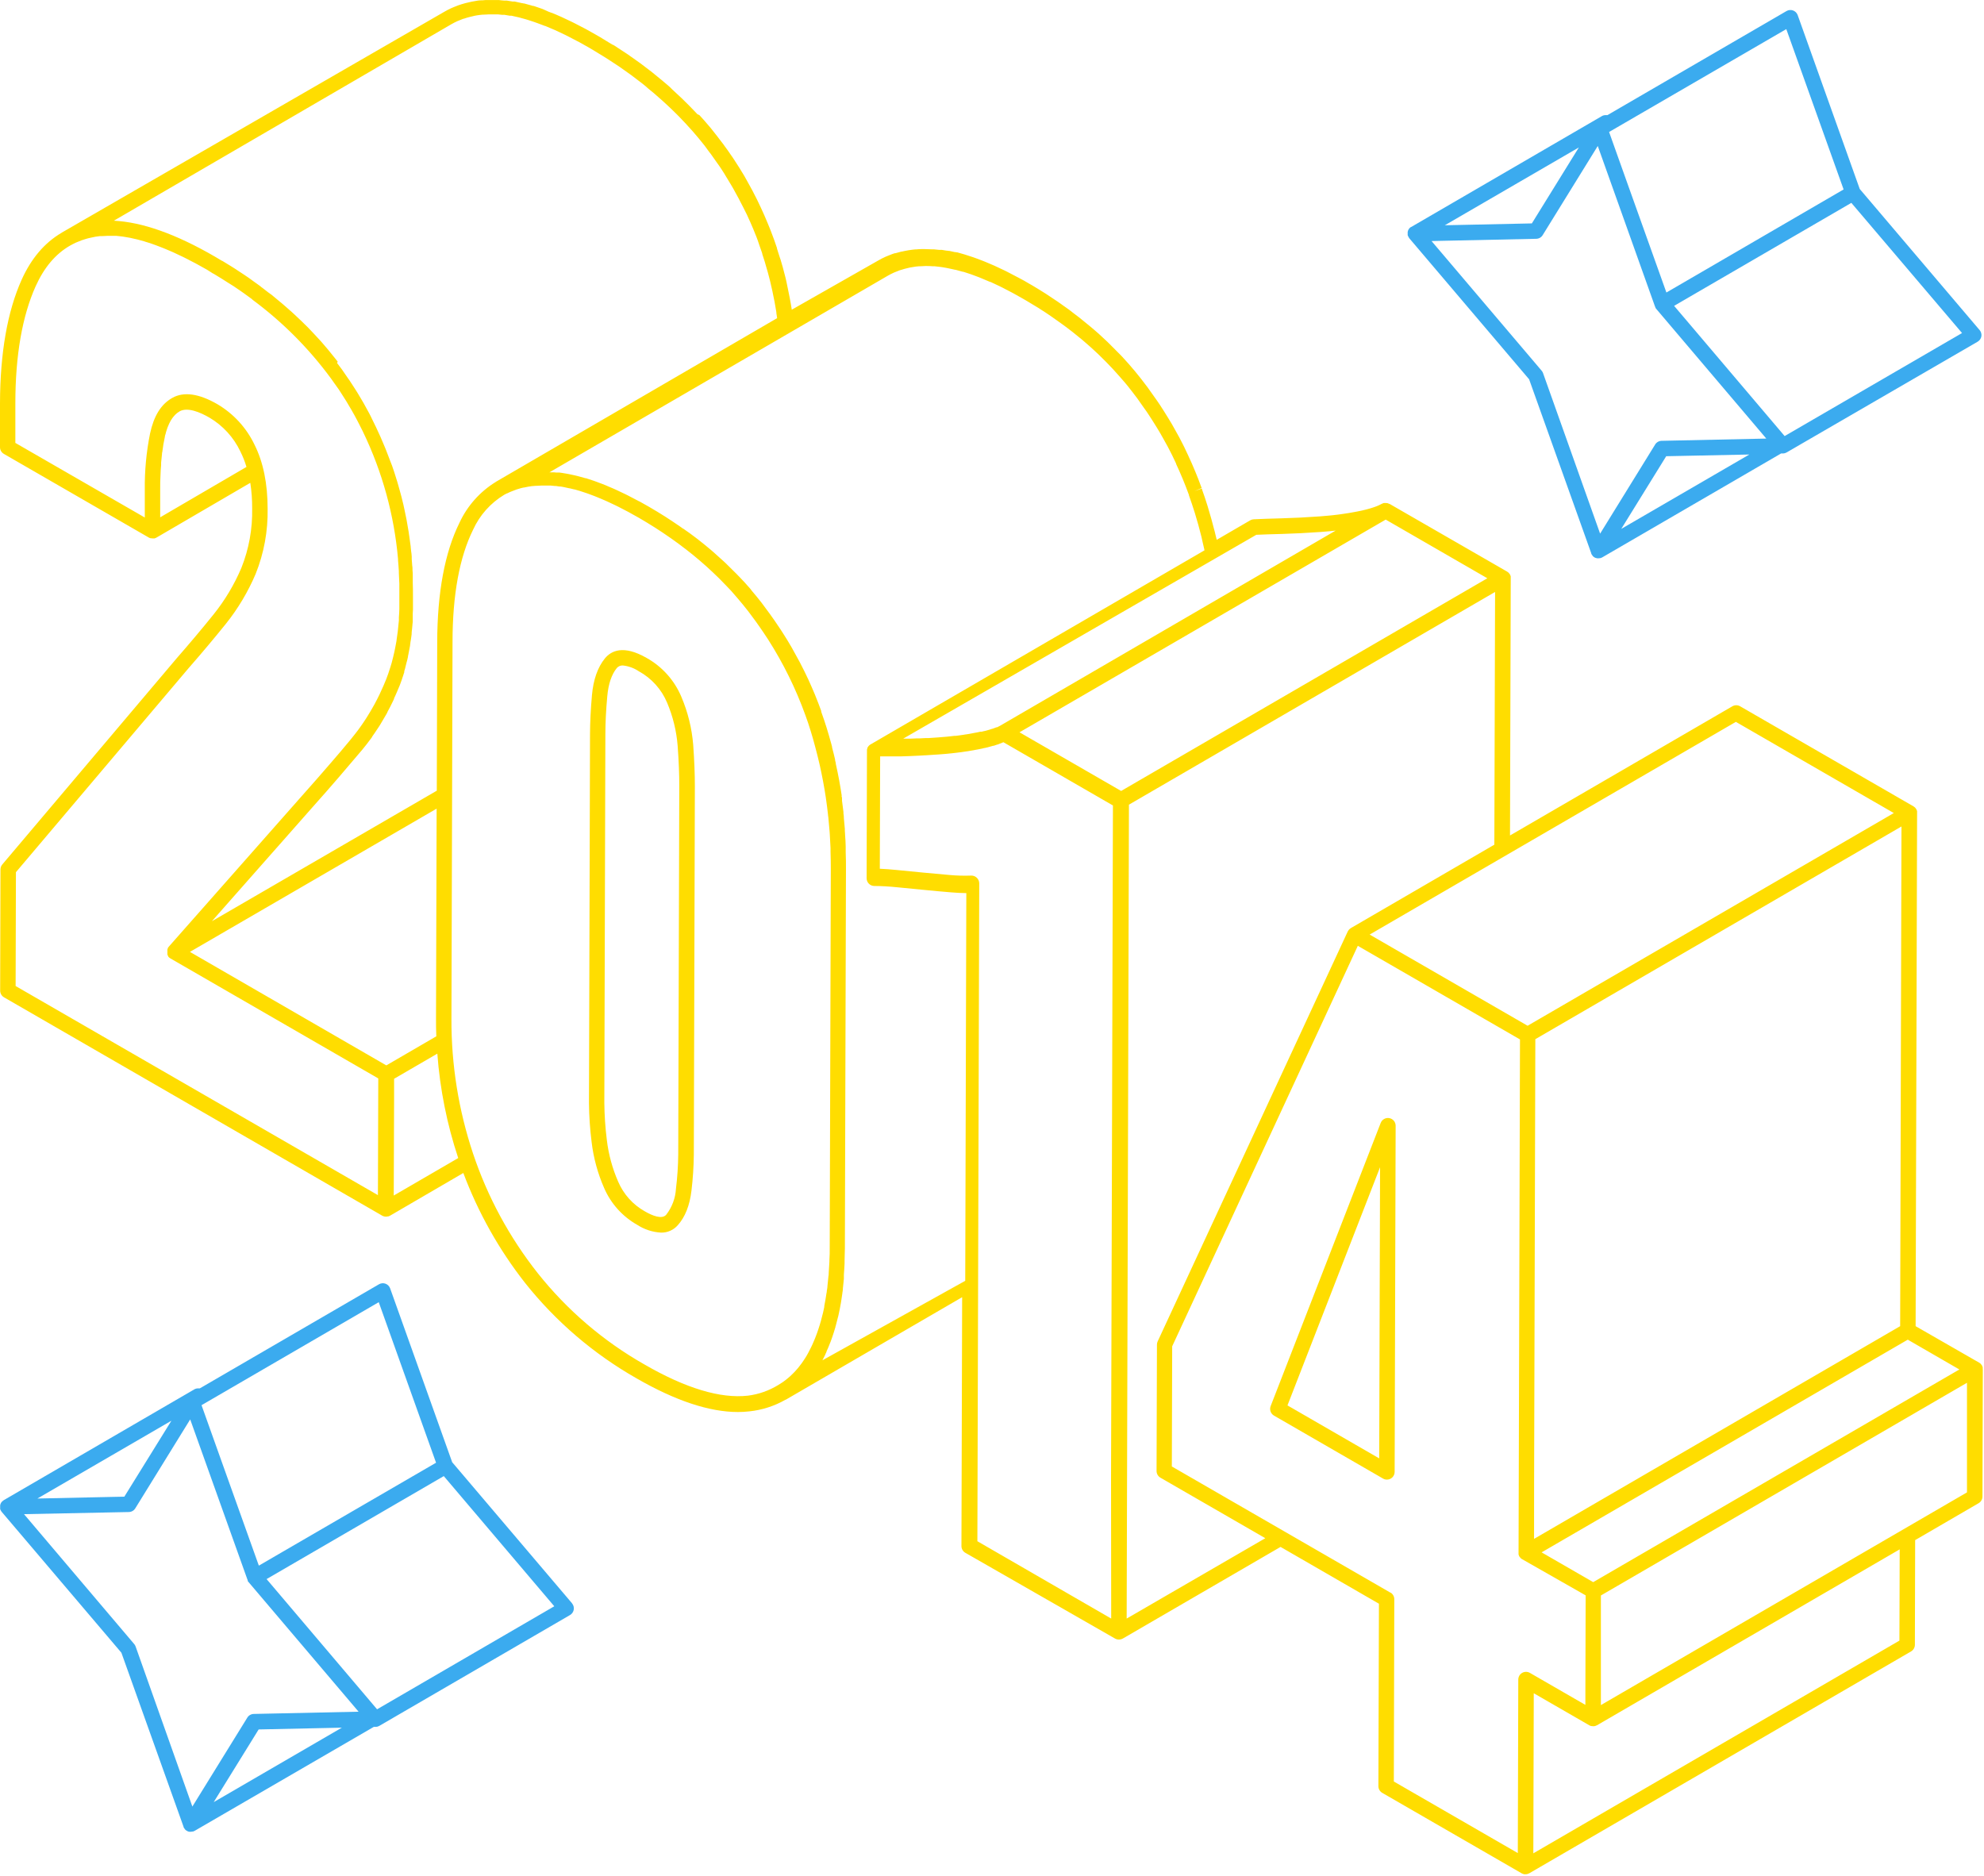 <svg width="513" height="485" viewBox="0 0 513 485" fill="none" xmlns="http://www.w3.org/2000/svg">
<path d="M511.87 85.357L480.87 48.867L464.81 3.867C464.705 3.595 464.543 3.35 464.333 3.147C464.124 2.945 463.873 2.791 463.598 2.695C463.322 2.6 463.03 2.566 462.74 2.596C462.45 2.626 462.17 2.718 461.92 2.867L415.63 29.767H415.17C414.818 29.763 414.472 29.856 414.17 30.037L364.9 58.687H364.84L364.76 58.747C364.623 58.837 364.499 58.945 364.39 59.067C364.284 59.2 364.193 59.344 364.12 59.497C364.054 59.648 364.007 59.805 363.98 59.967C363.98 59.967 363.98 60.037 363.98 60.067C363.96 60.227 363.96 60.388 363.98 60.547C363.98 60.547 363.98 60.547 363.98 60.617C363.974 60.69 363.974 60.764 363.98 60.837C363.996 60.876 364.016 60.913 364.04 60.947C364.079 61.067 364.133 61.181 364.2 61.287C364.24 61.359 364.283 61.429 364.33 61.497L364.38 61.587L395.38 98.077L411.45 143.077C411.45 143.077 411.45 143.137 411.45 143.167C411.481 143.237 411.518 143.304 411.56 143.367C411.622 143.487 411.699 143.598 411.79 143.697C411.806 143.733 411.826 143.766 411.85 143.797L411.99 143.917L412.1 144.007C412.23 144.108 412.375 144.189 412.53 144.247C412.678 144.305 412.833 144.346 412.99 144.367H413.06H413.27C413.439 144.368 413.606 144.347 413.77 144.307H413.87C414.002 144.269 414.13 144.215 414.25 144.147L460.55 117.247H460.99H461.14L461.51 117.187L461.73 117.097L461.95 116.997L511.32 88.377C511.577 88.231 511.8 88.031 511.972 87.792C512.145 87.552 512.263 87.277 512.32 86.987C512.369 86.699 512.354 86.404 512.276 86.122C512.198 85.841 512.06 85.579 511.87 85.357ZM396.09 57.767L393.32 57.827L373.59 58.247L408.24 38.127L396.09 57.767ZM476.7 48.987L436.23 72.527L430.88 75.637L420.73 47.237L416.06 34.127L461.88 7.527L476.7 48.987ZM398.64 95.877L370.15 62.327L397.26 61.747C397.599 61.735 397.929 61.637 398.219 61.462C398.51 61.287 398.751 61.041 398.92 60.747L413.13 37.747L427.92 79.227C427.941 79.287 427.967 79.344 428 79.397C428.012 79.439 428.029 79.479 428.05 79.517C428.052 79.544 428.052 79.57 428.05 79.597L428.12 79.697C428.12 79.697 428.19 79.807 428.23 79.847L456.71 113.407L429.6 113.987C429.261 113.999 428.931 114.098 428.641 114.273C428.35 114.448 428.109 114.693 427.94 114.987L413.74 137.987L399 96.527C398.922 96.29 398.8 96.069 398.64 95.877ZM419.21 136.757L430.83 117.967L452.32 117.527L419.21 136.757ZM461.45 112.757L437.18 84.157L432.87 79.087L478.7 52.457L507.32 86.117L461.45 112.757Z" fill="#3BABEF"/>
<path d="M147.92 414.587L116.92 378.097L100.86 333.097C100.755 332.825 100.593 332.58 100.383 332.377C100.174 332.175 99.923 332.021 99.647 331.925C99.372 331.83 99.08 331.796 98.79 331.826C98.5 331.855 98.22 331.948 97.97 332.097L51.67 358.997H51.23C50.879 358.998 50.534 359.091 50.23 359.267L0.96 387.917L0.9 387.967L0.82 388.017C0.685 388.114 0.561 388.224 0.45 388.347C0.342 388.478 0.251 388.623 0.18 388.777C0.114 388.931 0.066 389.092 0.04 389.257C0.035 389.287 0.035 389.317 0.04 389.347C0.02 389.51 0.02 389.674 0.04 389.837C0.04 389.837 0.04 389.887 0.04 389.907C0.035 389.977 0.035 390.047 0.04 390.117C0.04 390.117 0.04 390.187 0.04 390.227C0.087 390.348 0.143 390.466 0.21 390.577C0.244 390.647 0.284 390.714 0.33 390.777C0.354 390.808 0.374 390.842 0.39 390.877L31.39 427.357L47.46 472.357V472.447C47.491 472.517 47.528 472.584 47.57 472.647C47.635 472.765 47.712 472.875 47.8 472.977C47.82 473.013 47.843 473.046 47.87 473.077L48 473.197L48.11 473.287C48.244 473.386 48.388 473.47 48.54 473.537C48.691 473.597 48.849 473.637 49.01 473.657H49.07H49.32C49.492 473.653 49.663 473.63 49.83 473.587H49.93C50.062 473.549 50.19 473.495 50.31 473.427L96.66 446.527H97.1H97.25C97.375 446.517 97.499 446.497 97.62 446.467L97.84 446.377L98.07 446.277L147.4 417.607C147.649 417.46 147.864 417.26 148.028 417.022C148.192 416.784 148.303 416.512 148.353 416.227C148.402 415.942 148.389 415.649 148.314 415.37C148.24 415.09 148.105 414.83 147.92 414.607V414.587ZM32.15 387.007L29.07 387.067L9.67 387.487L44.32 367.367L32.15 387.007ZM112.75 378.227L73.14 401.227L66.93 404.837L56.78 376.437L52.11 363.347L97.93 336.717L112.75 378.227ZM34.7 425.117L6.21 391.527L33.32 390.977C33.654 390.97 33.981 390.879 34.271 390.713C34.561 390.547 34.805 390.312 34.98 390.027L49.18 367.027L63.97 408.427C63.991 408.486 64.017 408.543 64.05 408.597V408.717V408.797L64.12 408.897C64.12 408.947 64.19 409.007 64.23 409.047L92.72 442.607L65.6 443.187C65.268 443.196 64.943 443.287 64.655 443.453C64.367 443.619 64.124 443.854 63.95 444.137L49.74 467.137L35.06 425.737C34.978 425.51 34.856 425.3 34.7 425.117ZM55.26 465.987L66.88 447.197L88.39 446.737L55.26 465.987ZM97.5 441.987L75.17 415.667L68.93 408.317L114.75 381.687L143.32 415.347L97.5 441.987Z" fill="#3BABEF"/>
<path d="M176.19 180.207C174.403 175.935 171.234 172.385 167.19 170.127C161.19 166.677 158.03 168.277 156.42 170.237C154.54 172.537 153.42 175.737 153.06 179.757C152.74 183.397 152.57 186.807 152.56 189.877L152.29 285.217C152.32 288.581 152.547 291.94 152.97 295.277C153.455 299.396 154.55 303.421 156.22 307.217C157.962 311.235 160.967 314.574 164.78 316.727C166.615 317.915 168.728 318.604 170.91 318.727C171.729 318.746 172.543 318.585 173.293 318.255C174.043 317.925 174.711 317.434 175.25 316.817C177.15 314.707 178.34 311.697 178.79 307.887C179.164 304.794 179.367 301.683 179.4 298.567L179.67 203.237C179.67 200.237 179.53 196.617 179.24 192.587C178.893 188.324 177.863 184.144 176.19 180.207ZM175.37 298.527C175.339 301.493 175.142 304.454 174.78 307.397C174.637 309.842 173.755 312.186 172.25 314.117C171.13 315.367 168.64 314.327 166.75 313.237C163.668 311.515 161.242 308.822 159.85 305.577C158.343 302.145 157.353 298.509 156.91 294.787C156.511 291.606 156.294 288.404 156.26 285.197L156.53 189.857C156.53 186.857 156.7 183.607 157.02 180.077C157.3 176.877 158.13 174.407 159.48 172.747C159.672 172.522 159.914 172.343 160.186 172.227C160.459 172.111 160.754 172.06 161.05 172.077C162.521 172.231 163.932 172.743 165.16 173.567C168.462 175.37 171.052 178.245 172.5 181.717C173.999 185.261 174.917 189.022 175.22 192.857C175.51 196.777 175.65 200.257 175.64 203.197L175.37 298.527Z" fill="#FFDD00"/>
<path d="M512.67 354.077C512.68 353.974 512.68 353.871 512.67 353.767C512.675 353.698 512.675 353.627 512.67 353.557C512.637 353.447 512.594 353.34 512.54 353.237L512.48 353.077C512.408 352.957 512.32 352.846 512.22 352.747C512.22 352.747 512.22 352.688 512.16 352.668C512.035 352.542 511.894 352.435 511.74 352.348L495.32 342.918L495.7 210.238C495.706 210.134 495.706 210.031 495.7 209.927C495.705 209.858 495.705 209.787 495.7 209.717C495.667 209.613 495.623 209.513 495.57 209.417C495.551 209.356 495.528 209.296 495.5 209.238C495.436 209.143 495.365 209.053 495.29 208.967C495.259 208.919 495.226 208.872 495.19 208.827C495.061 208.707 494.921 208.6 494.77 208.507L449.94 182.628C449.636 182.452 449.291 182.36 448.94 182.36C448.589 182.36 448.244 182.452 447.94 182.628L390.44 216.037L390.63 149.537C390.63 149.437 390.63 149.327 390.63 149.227C390.635 149.158 390.635 149.087 390.63 149.018C390.595 148.908 390.552 148.801 390.5 148.697C390.5 148.647 390.5 148.587 390.43 148.548C390.358 148.429 390.275 148.319 390.18 148.217L390.12 148.128C389.991 148.007 389.851 147.9 389.7 147.807L359.32 130.307H359.27C359.134 130.231 358.99 130.171 358.84 130.128C358.692 130.092 358.542 130.072 358.39 130.067H358.26H357.91H357.79C357.636 130.108 357.488 130.169 357.35 130.247C357.1 130.387 356.83 130.517 356.54 130.647L356.38 130.717C356.08 130.857 355.74 130.988 355.38 131.107L355.09 131.207L354.55 131.378L354.19 131.488L353.58 131.658L353.21 131.757L352.5 131.927L352.14 132.018L350.98 132.257C350.28 132.397 349.56 132.527 348.83 132.647L348.18 132.747L346.62 132.977L345.8 133.087L344.31 133.257L343.45 133.337C342.73 133.408 342.01 133.477 341.27 133.527C337.78 133.777 334.46 133.947 331.41 134.027C328.36 134.107 325.89 134.188 324.18 134.277C323.863 134.287 323.553 134.376 323.28 134.537L314.6 139.587C314.6 139.447 314.53 139.307 314.5 139.158L314.31 138.378C314.23 138.018 314.15 137.684 314.07 137.378L313.8 136.378L313.23 134.238C312.95 133.238 312.65 132.238 312.34 131.188L312.21 130.747C311.98 130.018 311.75 129.298 311.51 128.577C311.27 127.857 311.04 127.238 310.81 126.577V126.477L310.75 126.317L308.87 126.997L310.71 126.188C310.44 125.427 310.15 124.677 309.86 123.927C309.65 123.387 309.43 122.847 309.21 122.307L309 121.798C308.72 121.107 308.42 120.417 308.12 119.727C307.82 119.037 307.62 118.628 307.33 118.007L307.24 117.787C307.24 117.787 307.19 117.677 307.18 117.667C306.85 116.957 306.5 116.247 306.18 115.547C306.03 115.237 305.87 114.927 305.71 114.617L304.93 113.107C304.5 112.307 304.05 111.518 303.6 110.717L303.33 110.237C303.23 110.057 303.14 109.887 303.03 109.707L302.97 109.597C302.36 108.597 301.68 107.438 300.89 106.207C300.76 105.987 300.62 105.777 300.47 105.557L299.97 104.777L299.29 103.777C299.18 103.597 299.05 103.427 298.93 103.257L298.67 102.897C298.28 102.327 297.88 101.767 297.47 101.207L297.19 100.807C297.05 100.607 296.91 100.397 296.76 100.197C296.3 99.588 295.84 98.978 295.37 98.377L294.94 97.817C294.44 97.188 293.94 96.558 293.42 95.938C293.24 95.728 293.06 95.507 292.87 95.297L291.87 94.127C291.32 93.507 290.77 92.897 290.21 92.287L289.76 91.817L288.76 90.817C288.64 90.688 288.52 90.558 288.39 90.438C287.74 89.767 287.08 89.108 286.39 88.438L285.12 87.257L284.19 86.388L282.99 85.338L281.8 84.338C280.96 83.627 280.1 82.927 279.23 82.237L278.79 81.897L278.22 81.468L277.5 80.918L276.5 80.138C276.22 79.927 275.94 79.737 275.66 79.537L274.96 79.047L274.17 78.478L273.92 78.308C273.8 78.218 273.67 78.118 273.54 78.037C272.54 77.368 271.54 76.718 270.54 76.037L270.37 75.927C269.23 75.198 268.06 74.487 266.9 73.797L266.06 73.317C265.22 72.828 264.39 72.317 263.49 71.877L262.82 71.528C262.01 71.088 261.2 70.668 260.41 70.267L259.79 69.957C258.91 69.528 258.05 69.127 257.19 68.737L257.08 68.688L256.68 68.517C256.03 68.228 255.39 67.957 254.76 67.698L254 67.397C253.45 67.177 252.92 66.978 252.38 66.787L251.69 66.537C251.03 66.308 250.37 66.088 249.69 65.888L249.52 65.828C248.82 65.618 248.14 65.427 247.52 65.257H247.36L247.03 65.188H246.88L245.42 64.868H245.2L244.9 64.817H244.77L243.5 64.608H243.39H243.1H242.79C242.34 64.547 241.89 64.507 241.44 64.468H241.32H241.01H240.86C240.21 64.468 239.56 64.407 239.02 64.407H238.67C238.08 64.407 237.51 64.407 236.93 64.487H236.67L235.82 64.578C235.21 64.657 234.6 64.757 234.01 64.877L233.67 64.948L233.24 65.047H233.11C232.57 65.177 232.05 65.317 231.53 65.478H231.39L230.98 65.597L230.76 65.677C230.45 65.778 230.16 65.907 229.86 66.028L229.41 66.207L228.94 66.407C228.275 66.704 227.628 67.038 227 67.407L204.73 80.078C204.58 79.078 204.41 78.138 204.22 77.138L204.13 76.688C203.98 75.918 203.83 75.138 203.66 74.368L203.32 72.718C203.24 72.368 203.16 72.017 203.07 71.657L202.56 69.707L202.39 69.058C202.34 68.877 202.28 68.698 202.23 68.517L202.13 68.168C202.03 67.847 201.94 67.517 201.84 67.168L201.62 66.528C201.49 66.097 201.35 65.668 201.21 65.248L200.9 64.248C200.904 64.208 200.904 64.167 200.9 64.127C200.653 63.381 200.393 62.631 200.12 61.877L199.67 60.678C199.56 60.367 199.44 60.057 199.32 59.758C199.2 59.458 199.15 59.318 199.06 59.087L198.5 57.718C198.23 57.057 197.95 56.398 197.65 55.718L197.23 54.788L196.75 53.727L195.75 51.627C195.54 51.197 195.31 50.767 195.09 50.337L194.58 49.337L194.52 49.227C194.06 48.358 193.58 47.487 193.09 46.627C192.91 46.307 192.72 45.977 192.53 45.627L192.11 44.917L191.7 44.258C191.54 43.987 191.38 43.718 191.21 43.447C190.86 42.877 190.49 42.318 190.12 41.758L189.94 41.468L189.47 40.758L189.38 40.617L189.1 40.227L188.92 39.968C188.41 39.227 187.92 38.487 187.36 37.767L187.08 37.367C186.89 37.108 186.69 36.858 186.5 36.608L186.02 35.987L185.6 35.428L185.39 35.157C184.86 34.487 184.33 33.828 183.81 33.157L183.73 33.057L183.48 32.767C183.04 32.248 182.6 31.767 182.15 31.218L180.85 29.777L180.32 29.527C180.18 29.367 180.03 29.218 179.89 29.067L179.48 28.637L178.82 27.957L178.39 27.508L177.76 26.878L177.18 26.308L176.54 25.668L176.26 25.398L175.51 24.698L174.82 24.058L174.06 23.348L173.92 23.227L173.22 22.527L172.49 21.887C172.19 21.617 171.88 21.348 171.49 21.047L171.36 20.927L170.71 20.398L170.05 19.858C169.65 19.527 169.24 19.188 168.83 18.858L168.6 18.668L168.01 18.218L167.55 17.867C167.02 17.457 166.49 17.047 165.95 16.648L165.62 16.398L165.1 16.027L164.72 15.758C164.12 15.328 163.51 14.887 162.89 14.467L162.42 14.127L161.96 13.818L161.62 13.598C160.97 13.158 160.3 12.717 159.62 12.287L159.35 12.107L158.97 11.857L158.59 11.627L158.32 11.527C157.56 11.047 156.79 10.578 156.01 10.117L155.67 9.908C155.51 9.807 155.36 9.707 155.19 9.617L154.28 9.088C153.4 8.578 152.52 8.088 151.59 7.577L151.02 7.277C150.19 6.827 149.36 6.407 148.55 5.997L147.83 5.638C146.91 5.188 146.01 4.758 145.2 4.397L145.08 4.338L144.83 4.237C144.09 3.897 143.35 3.587 142.62 3.297H142.53L142.33 3.208L142.01 3.087L141.82 3.018L140.32 2.337L139.48 2.047L137.97 1.528H137.78L137.42 1.417L137.21 1.357C136.66 1.188 136.12 1.048 135.59 0.907H135.44L135.19 0.837H135.08C134.39 0.667 133.7 0.517 133.08 0.397H132.96H132.67H132.55C132.03 0.307 131.55 0.217 131.01 0.147H130.84H130.49H130.32C129.88 0.147 129.45 0.047 128.96 0.007H128.72H128.32C127.88 0.007 127.46 0.007 127.04 0.007H126.93C126.74 -0.002 126.55 -0.002 126.36 0.007C125.79 0.007 125.24 0.007 124.68 0.087C124.574 0.079 124.467 0.079 124.36 0.087C123.79 0.087 123.22 0.207 122.67 0.307L121.94 0.437L121.19 0.607L120.78 0.707L120.39 0.797C119.72 0.977 119.12 1.157 118.52 1.367C118.14 1.498 117.77 1.657 117.4 1.808L117.04 1.958L116.58 2.158C115.932 2.456 115.301 2.79 114.69 3.158L15.99 60.138L15.9 60.208C11.52 62.778 8.07 66.828 5.59 72.347C1.92 80.528 0.04 91.248 1.57658e-05 104.207V115.627C-0.001 115.98 0.09 116.326 0.266 116.632C0.442 116.938 0.695 117.191 1 117.367L38.44 138.977C38.589 139.069 38.751 139.136 38.92 139.177C38.97 139.182 39.02 139.182 39.07 139.177C39.191 139.21 39.315 139.226 39.44 139.227H39.56C39.689 139.247 39.821 139.247 39.95 139.227C40.008 139.208 40.065 139.185 40.12 139.158C40.227 139.125 40.331 139.081 40.43 139.027L64.72 124.848C65.054 127.041 65.215 129.258 65.2 131.477C65.311 136.729 64.365 141.949 62.42 146.827C60.595 151.137 58.185 155.175 55.26 158.827C52.31 162.497 49.08 166.327 45.66 170.247L0.6 223.527C0.292 223.887 0.122 224.344 0.12 224.817L0.04 256.147C0.039 256.5 0.13 256.846 0.306 257.152C0.482 257.458 0.735 257.711 1.04 257.887L98.79 314.327C99.094 314.504 99.439 314.597 99.79 314.598C99.969 314.6 100.148 314.576 100.32 314.527H100.45C100.571 314.488 100.688 314.438 100.8 314.378L119.8 303.307C123.641 313.562 129.038 323.165 135.8 331.777C143.727 341.738 153.486 350.091 164.55 356.387C174.6 362.187 183.41 365.117 190.81 365.117C191.796 365.117 192.781 365.06 193.76 364.948C197.044 364.605 200.221 363.583 203.09 361.948H203.15L248.78 335.427L248.6 399.777C248.599 400.13 248.69 400.476 248.866 400.782C249.042 401.088 249.295 401.341 249.6 401.517L288.32 423.698C288.626 423.867 288.97 423.957 289.32 423.957C289.492 423.957 289.663 423.937 289.83 423.897L289.98 423.837C290.097 423.799 290.21 423.753 290.32 423.698L331.11 399.997L356.55 414.688L356.41 461.857C356.409 462.21 356.5 462.556 356.676 462.862C356.852 463.168 357.105 463.421 357.41 463.598L393.47 484.408C393.572 484.464 393.679 484.511 393.79 484.547L394.12 484.637C394.236 484.647 394.354 484.647 394.47 484.637C394.642 484.639 394.814 484.615 394.98 484.568L395.12 484.517C395.239 484.48 395.353 484.43 395.46 484.367L494.13 427.027C494.432 426.853 494.684 426.602 494.859 426.301C495.035 425.999 495.128 425.657 495.13 425.307L495.2 398.237L511.6 388.698C511.902 388.523 512.154 388.272 512.329 387.971C512.504 387.669 512.598 387.327 512.6 386.978L512.69 354.057L512.67 354.077ZM396.67 383.707L396.99 268.707L491.66 213.707L491.32 342.918L396.66 397.918L396.67 383.707ZM411.95 409.107L398.61 401.408L493.29 346.408L506.63 354.117L411.95 409.107ZM448.84 186.658L489.68 210.238L394.99 265.237L354.15 241.658L448.84 186.658ZM289.89 204.527L263.61 189.357L358.3 134.357L384.58 149.527L289.89 204.527ZM324.84 138.287C326.48 138.207 328.71 138.137 331.48 138.067C334.6 137.977 337.98 137.807 341.48 137.557C342.25 137.507 343 137.438 343.75 137.367L344.65 137.268L345.36 137.197L258.62 187.647C258.38 187.787 258.11 187.917 257.82 188.057H257.75H257.66C257.35 188.188 257.02 188.318 256.66 188.438H256.57L256.4 188.497L255.88 188.667L255.51 188.777L254.84 188.967L254.61 189.027H254.52L253.81 189.207H253.65H253.45L252.68 189.378L252.3 189.447L250.13 189.848L249.49 189.938L249.14 189.997L247.89 190.177L247.11 190.277H246.76L245.6 190.408L244.77 190.497C244.05 190.568 243.33 190.627 242.59 190.677L240.1 190.848H239.35L237.67 190.938H236.86L235.3 191.007H234.53H233.53L324.84 138.287ZM116.67 6.287C117.173 5.995 117.69 5.728 118.22 5.487L118.46 5.388L118.77 5.268L118.94 5.197C119.24 5.067 119.54 4.938 119.83 4.838H119.93C120.39 4.678 120.88 4.527 121.43 4.388L122.16 4.218L122.74 4.077L123.35 3.967C123.81 3.888 124.27 3.837 124.8 3.788H125.02C125.48 3.788 125.95 3.728 126.44 3.717H127.01H128.11H128.74L129.87 3.837H130.32H130.47C130.92 3.897 131.37 3.978 131.83 4.067H132.14H132.26C132.87 4.188 133.49 4.327 134.18 4.497L134.58 4.607L136.07 5.018L136.26 5.077L136.77 5.237L138.14 5.688L138.92 5.968C139.41 6.138 139.92 6.327 140.4 6.518L140.88 6.707H140.98L141.16 6.787C141.85 7.058 142.54 7.357 143.26 7.678L143.53 7.787C144.37 8.168 145.23 8.578 146.11 9.008L146.79 9.348C147.58 9.748 148.37 10.158 149.17 10.588L149.79 10.908C150.62 11.367 151.47 11.838 152.32 12.328L153.2 12.848C153.34 12.918 153.47 13.008 153.6 13.088L153.99 13.328C154.75 13.777 155.5 14.238 156.23 14.697L157.49 15.498L159.42 16.767L159.81 17.027L160.19 17.277L160.65 17.598L162.41 18.848L162.83 19.148L163.28 19.468L163.59 19.707C164.12 20.098 164.59 20.488 165.14 20.887L165.63 21.258L166.15 21.657L166.37 21.837C166.77 22.148 167.15 22.468 167.54 22.837L168.23 23.407C168.43 23.558 168.62 23.718 168.87 23.927L168.99 24.027L169.85 24.777L170.61 25.448L171.26 26.017L171.46 26.198L172.11 26.797L172.82 27.457C173.05 27.677 173.29 27.887 173.51 28.108L173.78 28.367L174.38 28.957L174.98 29.547C175.17 29.747 175.37 29.938 175.56 30.128L177.03 31.668L177.41 32.068C177.54 32.208 177.68 32.358 177.81 32.517L179.08 33.917C179.51 34.417 179.94 34.917 180.36 35.417L180.65 35.758C181.17 36.377 181.68 37.008 182.18 37.648L183.32 39.208L183.85 39.898L184.12 40.278C184.63 40.977 185.12 41.678 185.61 42.388L185.85 42.718C185.92 42.818 185.99 42.907 186.09 43.068L186.18 43.197L186.57 43.788L186.77 44.097C187.12 44.638 187.47 45.178 187.77 45.718L188.23 46.468L188.65 47.167C188.78 47.377 188.91 47.587 189.03 47.797L189.57 48.718C190.04 49.547 190.5 50.377 190.96 51.258L191.02 51.367L191.49 52.288C191.71 52.688 191.92 53.097 192.13 53.517L193.13 55.517L193.58 56.517L194 57.428C194.28 58.061 194.55 58.691 194.81 59.318L195.35 60.667L195.6 61.278L195.92 62.138L196.32 63.328C196.58 64.037 196.83 64.757 197.09 65.528C197.086 65.571 197.086 65.614 197.09 65.657L197.37 66.528L197.76 67.737L197.93 68.338C198.02 68.647 198.12 68.968 198.2 69.278L198.45 70.127C198.51 70.317 198.56 70.507 198.61 70.707L199.11 72.627C199.19 72.948 199.26 73.278 199.34 73.627L199.71 75.248C199.87 75.978 200.02 76.728 200.16 77.468L200.26 77.938C200.433 78.864 200.593 79.794 200.74 80.728V80.847C200.74 81.037 200.79 81.237 200.82 81.427L200.94 82.267L128.32 124.527L128.24 124.587C124.103 127.119 120.81 130.822 118.78 135.227C115.01 142.837 113.08 153.227 113.05 166.027L112.94 204.457L54.79 238.207L80.98 208.527C85.46 203.527 89.73 198.527 93.68 193.848C94.07 193.378 94.46 192.848 94.88 192.348L95.67 191.298L95.79 191.147L96.22 190.557V190.488L96.92 189.488L97.54 188.557C97.69 188.327 97.85 188.107 98 187.867L98.06 187.777L98.37 187.277C98.391 187.228 98.418 187.181 98.45 187.137C98.9 186.408 99.34 185.667 99.76 184.917L99.84 184.787L100.16 184.207C100.163 184.184 100.163 184.161 100.16 184.137C100.66 183.217 101.16 182.268 101.61 181.307L101.89 180.707V180.587C102.13 180.067 102.37 179.588 102.6 179.018C102.83 178.447 103.14 177.757 103.38 177.167C103.53 176.777 103.68 176.367 103.82 175.957L103.93 175.637C104.14 175.048 104.34 174.447 104.53 173.827V173.738V173.567C104.62 173.277 104.71 172.997 104.79 172.697C104.786 172.678 104.786 172.657 104.79 172.637C104.91 172.177 105.03 171.717 105.14 171.247L105.23 170.938L105.31 170.617L105.49 169.837V169.688L105.58 169.287L105.8 168.128L105.87 167.768C105.93 167.497 105.98 167.217 106.03 166.938C106.025 166.898 106.025 166.857 106.03 166.817L106.09 166.408C106.09 166.128 106.18 165.837 106.22 165.548L106.32 164.867L106.44 163.977C106.44 163.977 106.44 163.897 106.44 163.857C106.445 163.794 106.445 163.731 106.44 163.667C106.44 163.347 106.51 163.037 106.54 162.667L106.62 161.837C106.62 161.517 106.69 161.197 106.72 160.837V160.757C106.72 160.587 106.72 160.407 106.72 160.227C106.72 160.048 106.72 159.768 106.72 159.527V158.667L106.78 157.667C106.78 157.337 106.78 156.997 106.78 156.667C106.78 156.497 106.78 156.327 106.78 156.147V155.238C106.78 154.928 106.78 154.607 106.78 154.287C106.78 153.117 106.78 151.947 106.73 150.787C106.73 150.547 106.73 150.307 106.73 150.057V149.548V148.957C106.73 148.437 106.73 147.958 106.66 147.408C106.665 147.371 106.665 147.334 106.66 147.298C106.66 146.917 106.66 146.547 106.58 146.177L106.52 145.348L106.46 144.617V144.177C106.456 144.101 106.456 144.024 106.46 143.947C106.46 143.447 106.36 142.947 106.3 142.467L106.22 141.717C106.22 141.387 106.15 141.048 106.11 140.717C106.02 140.018 105.92 139.317 105.82 138.617L105.76 138.227L105.67 137.567C105.51 136.567 105.33 135.518 105.14 134.497L105.05 134.037C104.88 133.177 104.71 132.327 104.52 131.477L104.3 130.477C104.14 129.807 103.98 129.127 103.81 128.477L103.54 127.477C103.37 126.837 103.19 126.207 103.01 125.567C102.91 125.237 102.82 124.907 102.72 124.567C102.5 123.847 102.28 123.117 102.04 122.397L101.84 121.777C101.54 120.857 101.22 119.947 100.84 119.047L100.61 118.438C100.33 117.698 100.05 116.967 99.76 116.237L99.5 115.597C99.14 114.724 98.77 113.854 98.39 112.987L98.17 112.507C97.84 111.777 97.5 111.057 97.17 110.337L97.05 110.107L96.87 109.727L96.81 109.607C96.47 108.917 96.13 108.227 95.81 107.547L95.72 107.377L95.47 106.887C94.98 105.967 94.47 105.048 93.96 104.137C93.58 103.467 93.18 102.817 92.74 102.077L92.68 101.977L92.11 101.047C91.75 100.477 91.39 99.918 91.02 99.358L90.81 99.037C90.787 98.995 90.76 98.955 90.73 98.918C90.65 98.787 90.57 98.657 90.48 98.528L90.41 98.418C90.29 98.248 90.17 98.067 90.04 97.897L89.81 97.567L89.45 97.047C89.11 96.558 88.77 96.047 88.45 95.588C88.39 95.517 88.34 95.438 88.29 95.368C87.91 94.858 87.54 94.368 87.15 93.858L87.32 93.528L86.88 92.957C86.27 92.177 85.65 91.407 85.01 90.638L84.77 90.347C84.21 89.681 83.64 89.014 83.06 88.347L82.39 87.618C81.93 87.108 81.46 86.618 80.98 86.097L80.19 85.267C79.73 84.797 79.26 84.267 78.79 83.858L78.54 83.608L77.91 82.987C77.5 82.588 77.08 82.198 76.66 81.808L76.17 81.347L75.49 80.718L74.49 79.838L73.83 79.257L72.92 78.468L72.06 77.757L71.41 77.218L70.21 76.218L69.32 75.578L68.93 75.278L67.93 74.498L67.56 74.228L67.32 74.017L66.48 73.407L66.1 73.138L65.5 72.707L64.5 71.978L64.29 71.828L63.21 71.097L63.03 70.978L62.77 70.808C62.24 70.448 61.7 70.097 61.16 69.748L61.02 69.647L59.74 68.838L59.64 68.778C58.93 68.328 58.2 67.888 57.47 67.448H57.41L56.91 67.157C56.51 66.907 56.1 66.668 55.69 66.427C45.37 60.428 36.69 57.428 29.44 57.068L116.67 6.287ZM112.9 209.098L112.74 263.487C112.74 264.987 112.74 266.487 112.82 267.967L99.89 275.487L49.11 246.137L112.9 209.098ZM101.9 284.247V278.948L113.08 272.448C113.759 281.636 115.573 290.705 118.48 299.448L101.81 309.137L101.9 284.247ZM41.42 133.768V126.598C41.42 125.308 41.42 124.057 41.5 122.857C41.5 121.967 41.6 121.107 41.66 120.257C41.66 120.048 41.66 119.827 41.66 119.617C41.73 118.847 41.8 118.097 41.89 117.377C41.89 117.207 41.89 117.058 41.96 116.897C42.04 116.287 42.12 115.688 42.22 115.107C42.22 114.947 42.27 114.787 42.3 114.627C42.4 114.047 42.51 113.478 42.63 112.938C42.63 112.698 42.74 112.478 42.8 112.247L42.89 111.907L42.94 111.688C43.02 111.427 43.1 111.177 43.19 110.927L43.28 110.637C43.34 110.487 43.4 110.367 43.45 110.227C43.5 110.087 43.58 109.897 43.65 109.757L43.71 109.597C43.83 109.357 43.95 109.127 44.07 108.907C44.07 108.827 44.16 108.747 44.21 108.667C44.26 108.587 44.41 108.347 44.51 108.197L44.65 108.017L44.7 107.938C44.81 107.798 44.91 107.677 45.02 107.557L45.08 107.487L45.24 107.307L45.55 107.017L45.65 106.938L45.81 106.787C45.975 106.662 46.148 106.548 46.33 106.447L46.43 106.367C48.49 105.207 51.76 106.607 54.15 107.987C57.63 110.04 60.416 113.088 62.15 116.737C62.792 118.022 63.321 119.361 63.73 120.738L41.42 133.768ZM4.12 225.527L48.69 172.857C52.13 168.928 55.39 165.048 58.38 161.337C61.531 157.4 64.128 153.049 66.1 148.408C68.253 143.045 69.308 137.305 69.2 131.527C69.2 125.057 68.07 119.477 65.79 114.947C63.705 110.604 60.378 106.978 56.23 104.527C51.44 101.757 47.5 101.207 44.53 102.897C41.56 104.588 39.78 107.597 38.8 112.097C37.836 116.89 37.38 121.77 37.44 126.658V133.817L3.97 114.527V104.277C3.97 91.868 5.77 81.698 9.21 74.037C11.41 69.157 14.32 65.707 18.08 63.528C18.54 63.258 19.08 63.008 19.54 62.767L19.79 62.667L20.25 62.477C20.55 62.358 20.84 62.227 21.15 62.117L21.84 61.898L22.56 61.678L22.88 61.597L23.23 61.517C23.71 61.407 24.23 61.288 24.68 61.208C25.04 61.148 25.42 61.097 25.8 61.057H26.14H26.32C26.78 61.057 27.25 60.998 27.73 60.987H28.34C28.69 60.987 29.05 60.987 29.46 60.987H30.09L31.09 61.097L31.84 61.188L32.84 61.358L33.66 61.498L34.75 61.748L35.46 61.907L35.84 62.008L37.33 62.417L37.62 62.517L38.28 62.718L39.4 63.087L40.31 63.417L41.6 63.907L42.53 64.278C43.06 64.487 43.59 64.718 44.12 64.948L44.87 65.278C45.68 65.638 46.5 66.028 47.33 66.438L47.55 66.547L48.07 66.808C48.84 67.188 49.61 67.597 50.41 68.017L50.54 68.088L51.04 68.358C51.87 68.808 52.7 69.267 53.55 69.757L55.13 70.757H55.19C55.92 71.198 56.65 71.638 57.37 72.088L58.78 72.987L60.38 73.987L62.03 75.108L63.03 75.808C63.72 76.297 64.41 76.808 65.08 77.297L65.32 77.528C73.044 83.248 79.866 90.094 85.56 97.838C85.9 98.297 86.23 98.767 86.56 99.248C86.89 99.728 87.22 100.177 87.56 100.647C87.64 100.768 87.71 100.887 87.79 100.997C88.25 101.697 88.7 102.397 89.14 103.107L89.58 103.807L89.69 103.997C90.1 104.677 90.52 105.367 90.91 106.057C91.42 106.937 91.91 107.827 92.37 108.717L92.62 109.197C93.01 109.937 93.39 110.697 93.76 111.447L93.92 111.787C98.873 122.078 101.922 133.181 102.92 144.557C102.92 144.667 102.92 144.787 102.92 144.897C103 145.827 103.08 146.757 103.13 147.697C103.13 147.837 103.13 147.988 103.13 148.137C103.19 149.067 103.23 149.997 103.26 150.938C103.26 152.048 103.26 153.167 103.26 154.298C103.26 154.988 103.26 155.658 103.26 156.298C103.26 156.688 103.26 157.077 103.26 157.457C103.26 158.197 103.18 158.917 103.14 159.637C103.14 159.897 103.14 160.167 103.14 160.427C103.08 161.197 103 161.957 102.91 162.697C102.9 162.892 102.88 163.085 102.85 163.277C102.77 163.977 102.67 164.658 102.56 165.337C102.56 165.577 102.49 165.818 102.46 166.048C102.36 166.628 102.25 167.178 102.14 167.738C102.07 168.077 102.01 168.428 101.93 168.738C101.85 169.048 101.73 169.607 101.62 170.048L101.26 171.447C101.16 171.807 101.05 172.158 100.94 172.497C100.76 173.087 100.58 173.658 100.38 174.217C100.18 174.777 100.05 175.158 99.87 175.607C99.69 176.057 99.4 176.757 99.15 177.327C98.9 177.898 98.7 178.327 98.44 178.887C98.35 179.098 98.25 179.317 98.15 179.527C97.72 180.427 97.26 181.318 96.79 182.188C96.66 182.428 96.52 182.667 96.38 182.908C95.98 183.618 95.57 184.318 95.14 184.997C95 185.227 94.87 185.457 94.72 185.677C94.57 185.897 94.46 186.087 94.32 186.287C94.18 186.487 93.93 186.878 93.73 187.167C93.53 187.457 93.3 187.787 93.07 188.107C92.84 188.428 92.72 188.597 92.54 188.837L91.77 189.837C91.41 190.307 91.04 190.777 90.66 191.227C89.02 193.227 87.32 195.227 85.58 197.227C83.15 200.048 80.63 202.928 78.04 205.827L43.62 244.817C43.531 244.915 43.454 245.022 43.39 245.137V245.227C43.39 245.317 43.31 245.408 43.28 245.497V245.577C43.275 245.597 43.275 245.618 43.28 245.637C43.275 245.727 43.275 245.818 43.28 245.908C43.28 245.908 43.28 245.988 43.28 246.027V246.167C43.275 246.254 43.275 246.341 43.28 246.427C43.28 246.427 43.28 246.427 43.28 246.477C43.276 246.504 43.276 246.531 43.28 246.557C43.28 246.557 43.28 246.637 43.28 246.667V246.807L43.34 246.938C43.359 246.989 43.383 247.04 43.41 247.087V247.147L43.5 247.277V247.348L43.57 247.417L43.66 247.518L43.76 247.607L43.94 247.738L44.05 247.817L82.05 269.758L97.81 278.857L97.72 309.038L4.04 254.967L4.12 225.527ZM193.4 360.887C186.3 361.697 177.3 358.987 166.64 352.827C156.012 346.795 146.642 338.776 139.04 329.207C131.72 319.949 126.063 309.491 122.32 298.297C118.568 287.07 116.68 275.305 116.73 263.467L117.01 166.018C117.01 153.798 118.83 144.018 122.33 136.967C124.029 133.23 126.817 130.093 130.33 127.967C130.55 127.838 130.77 127.718 131.01 127.598H131.09L131.87 127.227L132.14 127.117L132.42 127.007C132.8 126.857 133.18 126.697 133.57 126.567L134 126.438C134.43 126.295 134.867 126.175 135.31 126.077H135.45L135.78 126.007L136.63 125.837L137.56 125.697H137.61L138.43 125.628H138.54C139.02 125.628 139.54 125.567 139.99 125.557H140.32H141.41H141.69H142.28H142.39L143.39 125.658H143.7L144.15 125.727L144.64 125.798H144.9L145.33 125.867L145.8 125.957L146.22 126.048L147.22 126.268H147.32L148.41 126.537H148.51L149.93 126.947C150.49 127.127 151.06 127.307 151.63 127.507L152.41 127.787L153.72 128.277L154.31 128.518L154.56 128.617C155.16 128.857 155.76 129.117 156.38 129.387L156.63 129.497L157.18 129.747C157.84 130.048 158.5 130.357 159.18 130.688L159.44 130.817L159.93 131.057L162.24 132.257L162.56 132.427L162.92 132.628L165.25 133.927C166.65 134.741 168.027 135.577 169.38 136.438L169.46 136.488C170.733 137.301 171.973 138.131 173.18 138.977L173.81 139.417C174.94 140.217 176.04 141.027 177.12 141.867L177.35 142.037C179.79 143.924 182.103 145.901 184.29 147.967L184.35 148.027C185.41 149.027 186.45 150.027 187.45 151.107L187.67 151.327C188.67 152.327 189.57 153.327 190.48 154.427L190.74 154.727C191.66 155.798 192.55 156.887 193.41 157.988C193.72 158.387 194.01 158.797 194.32 159.207L195.44 160.717L196.53 162.268C197.12 163.118 197.71 163.978 198.27 164.848L198.34 164.947L198.64 165.408C202.552 171.535 205.772 178.079 208.24 184.917C208.733 186.251 209.193 187.621 209.62 189.027C210.03 190.337 210.4 191.658 210.76 193.027L210.98 193.867C211.28 194.977 211.55 196.087 211.81 197.207L211.98 197.927C212.59 200.677 213.12 203.467 213.54 206.287C213.54 206.457 213.59 206.628 213.61 206.798C213.79 208.027 213.94 209.257 214.08 210.497C214.08 210.777 214.15 211.058 214.18 211.348C214.3 212.527 214.41 213.717 214.5 214.908L214.56 215.768C214.64 216.938 214.7 218.118 214.75 219.298V219.408C214.75 219.688 214.75 219.958 214.75 220.238C214.8 221.698 214.82 223.158 214.82 224.637L214.54 322.107V322.538C214.54 323.658 214.54 324.758 214.46 325.837C214.46 325.967 214.46 326.107 214.46 326.237C214.41 327.237 214.35 328.237 214.28 329.177C214.28 329.457 214.28 329.738 214.21 330.008C214.14 330.878 214.05 331.728 213.95 332.557C213.95 332.997 213.84 333.418 213.78 333.848C213.78 334.008 213.78 334.177 213.71 334.348C213.54 335.508 213.35 336.637 213.13 337.737C213.124 337.814 213.124 337.891 213.13 337.967C213.03 338.448 212.92 338.967 212.82 339.397C212.64 340.137 212.45 340.887 212.24 341.637L212 342.457L211.76 343.217C211.69 343.427 211.63 343.627 211.56 343.827C211.49 344.027 211.37 344.397 211.27 344.677C211.17 344.957 211.08 345.198 210.98 345.448C210.88 345.698 210.81 345.897 210.72 346.117C210.63 346.337 210.51 346.647 210.39 346.897C210.27 347.147 210.17 347.408 210.05 347.677L209.77 348.277C209.52 348.797 209.26 349.277 208.99 349.807C208.72 350.337 208.45 350.757 208.17 351.207C208.01 351.447 207.86 351.688 207.7 351.918L207.35 352.427L207.21 352.617C206.98 352.927 206.76 353.227 206.52 353.517L206.22 353.878C206.03 354.108 205.83 354.327 205.63 354.547L205.27 354.927C205.08 355.117 204.89 355.318 204.69 355.497L204.32 355.857L203.7 356.387L203.61 356.457L203.32 356.698L202.63 357.217L202.29 357.457C201.94 357.697 201.58 357.917 201.22 358.137C198.837 359.598 196.172 360.535 193.4 360.887ZM212.65 351.747C212.71 351.638 212.76 351.507 212.83 351.397L213.4 350.258C213.405 350.241 213.405 350.224 213.4 350.207L213.7 349.577C213.702 349.544 213.702 349.511 213.7 349.478C213.81 349.247 213.91 349.018 214.01 348.788L214.07 348.658C214.17 348.427 214.27 348.198 214.36 347.948C214.389 347.893 214.413 347.836 214.43 347.777C214.5 347.607 214.57 347.438 214.63 347.267C214.69 347.097 214.7 347.098 214.74 347.008L214.95 346.427L215.04 346.188C215.11 345.978 215.18 345.767 215.26 345.547L215.59 344.547L215.74 344.047C215.79 343.897 215.84 343.747 215.88 343.598L216.02 343.137C216.02 343.047 216.02 342.957 216.09 342.857C216.29 342.147 216.48 341.417 216.65 340.677L216.74 340.357L216.84 339.908C217.07 338.858 217.26 337.908 217.43 336.908C217.48 336.617 217.52 336.317 217.57 336.017C217.65 335.507 217.72 335.017 217.8 334.467C217.8 334.288 217.85 334.128 217.87 333.957L217.94 333.457C217.94 333.378 217.94 333.287 217.94 333.207C218.04 332.378 218.13 331.527 218.2 330.668V330.438V329.827C218.2 329.747 218.2 329.668 218.2 329.598C218.28 328.598 218.34 327.647 218.38 326.647C218.375 326.628 218.375 326.607 218.38 326.587V326.077C218.38 324.997 218.45 323.907 218.46 322.797V322.307L218.74 224.848C218.74 223.398 218.74 221.917 218.67 220.327C218.67 220.038 218.67 219.747 218.67 219.457V218.917C218.67 217.917 218.58 216.917 218.51 215.867C218.515 215.824 218.515 215.781 218.51 215.738L218.45 214.878V214.367C218.37 213.367 218.29 212.447 218.19 211.497V211.238C218.19 210.928 218.13 210.627 218.09 210.317C218.09 210.207 218.09 210.087 218.09 209.967C217.98 208.967 217.86 208.027 217.72 207.067V206.768V206.518C217.72 206.338 217.72 206.167 217.64 205.997C217.56 205.827 217.64 205.807 217.64 205.707C217.45 204.437 217.24 203.167 217.01 201.908L216.95 201.577C216.72 200.337 216.44 198.997 216.11 197.507V197.337L215.93 196.598V196.397C215.68 195.347 215.43 194.307 215.15 193.277V193.117C215.08 192.847 215.01 192.567 214.93 192.287C214.52 190.807 214.14 189.477 213.75 188.217C213.36 186.958 212.87 185.497 212.34 184.037V183.938C212.344 183.901 212.344 183.864 212.34 183.827C211.88 182.527 211.34 181.188 210.8 179.827L210.68 179.527C210.14 178.238 209.56 176.918 208.96 175.598L208.84 175.357C208.33 174.247 207.74 173.057 207.06 171.747L206.86 171.348L206.73 171.107C206.2 170.107 205.65 169.107 205.08 168.107L204.89 167.757C204.79 167.577 204.7 167.407 204.59 167.227C203.95 166.117 203.25 164.977 202.45 163.727L202.37 163.598L202.01 163.048L201.83 162.768C201.31 161.978 200.77 161.187 200.23 160.397L200.18 160.327C199.81 159.798 199.44 159.268 199.06 158.747C198.63 158.147 198.18 157.557 197.74 156.967C197.48 156.617 197.23 156.258 196.96 155.908C196.14 154.848 195.25 153.757 194.23 152.567V152.518L193.97 152.207L193.91 152.137C193.05 151.137 192.13 150.137 191.16 149.137L191.04 149.018L190.8 148.777L190.66 148.617C189.66 147.617 188.66 146.617 187.72 145.707L187.56 145.557L187.19 145.207C186.29 144.377 185.36 143.538 184.42 142.717L183.82 142.197C182.76 141.298 181.65 140.397 180.51 139.507L180.32 139.357L180.09 139.188L179.95 139.077L179.66 138.857C178.75 138.167 177.83 137.488 176.89 136.857L176.69 136.707H176.62L176 136.257C175.949 136.23 175.902 136.196 175.86 136.158C174.58 135.277 173.4 134.488 172.2 133.717L172.08 133.637C170.67 132.738 169.21 131.857 167.76 131.018C166.93 130.538 166.11 130.077 165.31 129.637H165.26L164.64 129.307L164.5 129.238C163.83 128.878 163.15 128.527 162.5 128.188L162.24 128.057L161.62 127.747L161.38 127.637L160.12 127.037L159.03 126.527L158.51 126.298C158.06 126.098 157.62 125.918 157.18 125.738L157.01 125.658L156.59 125.477L155.83 125.177L154.21 124.567L153.52 124.317C152.86 124.087 152.2 123.868 151.52 123.658H151.39C150.69 123.448 150 123.267 149.32 123.087L148.7 122.938L147.31 122.637L146.59 122.497L145.75 122.357L145.34 122.287L144.63 122.188H144.18H143.81L143.28 122.137H143.1H142.7H142.06L229.52 71.317C230.01 71.037 230.52 70.767 231.1 70.507L231.36 70.397L231.92 70.177C232.14 70.078 232.36 69.987 232.62 69.897L233.23 69.718C233.66 69.578 234.09 69.457 234.54 69.358L235.29 69.177C235.8 69.078 236.29 68.998 236.83 68.927L237.55 68.858H237.77C238.25 68.858 238.77 68.797 239.23 68.787H239.45C239.99 68.787 240.55 68.787 241.11 68.847H241.62L242.79 68.978L243.43 69.058L244.56 69.248L245.21 69.377L246.46 69.647L246.9 69.748H247.03C247.66 69.907 248.29 70.078 248.97 70.278H249.1C249.7 70.457 250.31 70.657 250.93 70.877L251.57 71.108L253.09 71.677L253.8 71.968C254.4 72.207 255 72.468 255.62 72.737L256 72.897H256.11C256.92 73.267 257.74 73.647 258.57 74.058L259.17 74.358C259.93 74.737 260.7 75.138 261.48 75.558L262.08 75.877C262.88 76.308 263.68 76.757 264.49 77.228L265.3 77.698C266.42 78.358 267.55 79.047 268.62 79.698L268.74 79.778L268.85 79.858C269.85 80.478 270.78 81.097 271.72 81.748L272.33 82.177L273.08 82.707L273.8 83.218C274.06 83.397 274.32 83.578 274.57 83.767L275.57 84.498L277.26 85.787C278.1 86.448 278.92 87.118 279.73 87.787L280.89 88.787C281.27 89.108 281.65 89.441 282.03 89.787L282.9 90.588L284.13 91.737C284.78 92.358 285.41 92.987 286.04 93.627L287.37 95.017L287.77 95.438C288.31 96.017 288.83 96.608 289.35 97.198L290.35 98.338L290.86 98.927C291.35 99.517 291.86 100.117 292.31 100.727L292.72 101.247C293.17 101.837 293.62 102.418 294.06 103.007L294.42 103.517L294.74 103.977C295.13 104.517 295.52 105.057 295.89 105.607L296.19 106.027L296.49 106.447C296.71 106.767 296.91 107.088 297.12 107.397L297.64 108.207L298.03 108.807C298.79 109.997 299.44 111.057 300.03 112.067L300.09 112.177L300.33 112.607L300.64 113.147C301.07 113.908 301.5 114.668 301.91 115.438L302.67 116.907C302.82 117.197 302.97 117.487 303.11 117.777C303.45 118.457 303.78 119.137 304.11 119.877C304.11 119.877 304.11 119.967 304.11 119.977L304.22 120.217L304.94 121.798C305.23 122.458 305.51 123.118 305.82 123.857L305.99 124.277C306.2 124.787 306.41 125.277 306.61 125.827C306.89 126.548 307.17 127.267 307.43 127.997V128.128L307.52 128.367C307.75 129.017 307.98 129.658 308.19 130.307C308.4 130.957 308.65 131.697 308.87 132.397L309 132.817C309.3 133.817 309.59 134.818 309.86 135.768L310.41 137.867C310.5 138.188 310.59 138.517 310.67 138.867C310.75 139.217 310.82 139.517 310.89 139.867L311.08 140.697C311.15 140.947 311.21 141.208 311.26 141.467L311.4 142.067C311.4 142.147 311.4 142.227 311.45 142.298L225.09 192.497L225 192.548L224.87 192.647C224.816 192.685 224.765 192.729 224.72 192.777L224.61 192.878L224.48 193.057L224.4 193.158C224.356 193.229 224.316 193.302 224.28 193.378C224.282 193.411 224.282 193.444 224.28 193.477C224.234 193.584 224.198 193.695 224.17 193.807C224.175 193.841 224.175 193.874 224.17 193.908V194.177L224.08 227.098C224.08 227.628 224.291 228.137 224.666 228.512C225.041 228.887 225.55 229.098 226.08 229.098C227.84 229.098 229.84 229.211 232.08 229.438C234.32 229.664 236.63 229.891 239.01 230.117C241.41 230.357 243.69 230.558 245.86 230.738C247.25 230.857 248.57 230.928 249.86 230.938L249.58 331.188L212.65 351.747ZM252.56 226.957C252.365 226.771 252.134 226.627 251.881 226.532C251.629 226.438 251.359 226.395 251.09 226.408C249.245 226.473 247.398 226.422 245.56 226.257C243.407 226.077 241.137 225.871 238.75 225.637C236.37 225.417 234.07 225.187 231.82 224.957C230.27 224.797 228.82 224.697 227.49 224.637L227.58 195.587H227.66H228.56H228.98H229.73H230.53H230.75H232.81C235.93 195.507 239.31 195.327 242.81 195.077L244.54 194.938L245.08 194.887L245.93 194.798H245.98L247.54 194.617L248.3 194.518H248.37L250 194.277H250.06L250.66 194.177L252.94 193.768L254.2 193.497L254.58 193.408H254.66L255.08 193.307L255.38 193.238L255.81 193.117L256.42 192.947L256.75 192.848H256.91L257.6 192.617L257.89 192.518H257.97L258.29 192.387L259.13 192.057L259.31 191.977L259.44 191.917L271.98 199.158L287.77 208.277L287.28 381.978L287.32 418.527L252.72 398.527L253.2 228.408C253.198 228.135 253.14 227.866 253.03 227.616C252.92 227.367 252.76 227.143 252.56 226.957ZM291.32 418.527L291.91 208.067L386.58 153.067L386.39 218.417L349.25 240.007C349.132 240.083 349.021 240.17 348.92 240.268L348.81 240.378C348.741 240.46 348.678 240.547 348.62 240.637L348.53 240.777C348.53 240.777 348.53 240.837 348.48 240.867L299.33 346.867C299.211 347.128 299.15 347.411 299.15 347.698L299.05 380.357C299.049 380.71 299.14 381.056 299.316 381.362C299.492 381.668 299.745 381.921 300.05 382.098L327.17 397.747L291.32 418.527ZM359.54 411.837L303 379.198L303.09 348.128L351.09 244.567L393.02 268.777L392.65 401.457C392.64 401.557 392.64 401.658 392.65 401.758C392.644 401.827 392.644 401.898 392.65 401.967C392.675 402.073 392.716 402.174 392.77 402.267C392.77 402.327 392.77 402.388 392.84 402.448C392.904 402.542 392.975 402.632 393.05 402.717C393.084 402.766 393.121 402.813 393.16 402.857C393.279 402.989 393.422 403.097 393.58 403.177L410 412.527L409.93 437.617V440.848L395.58 432.568C395.276 432.392 394.931 432.3 394.58 432.3C394.229 432.3 393.884 432.392 393.58 432.568C393.278 432.742 393.026 432.993 392.851 433.294C392.676 433.596 392.582 433.938 392.58 434.288L392.46 479.168L360.4 460.658L360.52 413.527C360.521 413.175 360.43 412.829 360.254 412.523C360.078 412.217 359.825 411.964 359.52 411.788L359.54 411.837ZM491.13 424.228L396.47 479.228L396.58 440.107V437.837L410.93 446.117C411.08 446.207 411.241 446.274 411.41 446.318H411.55C411.675 446.345 411.802 446.361 411.93 446.367H412.05C412.181 446.361 412.311 446.344 412.44 446.318L412.61 446.247C412.721 446.215 412.828 446.171 412.93 446.117L491.2 400.628L491.13 424.228ZM508.6 385.897L413.94 440.897V423.897V412.557L508.6 357.557V385.897Z" fill="#FFDD00"/>
<path d="M360.87 291.107C360.875 290.638 360.714 290.181 360.417 289.818C360.119 289.455 359.702 289.208 359.241 289.121C358.779 289.034 358.302 289.112 357.892 289.342C357.482 289.572 357.167 289.938 357 290.377L328.55 363.587C328.377 364.034 328.369 364.527 328.529 364.979C328.688 365.43 329.005 365.809 329.42 366.047L357.61 382.327C357.914 382.504 358.259 382.597 358.61 382.597C359.14 382.597 359.649 382.387 360.024 382.012C360.399 381.637 360.61 381.128 360.61 380.597L360.87 291.107ZM356.62 377.107L332.9 363.407L356.84 301.817L356.62 377.107Z" fill="#FFDD00"/>
</svg>
